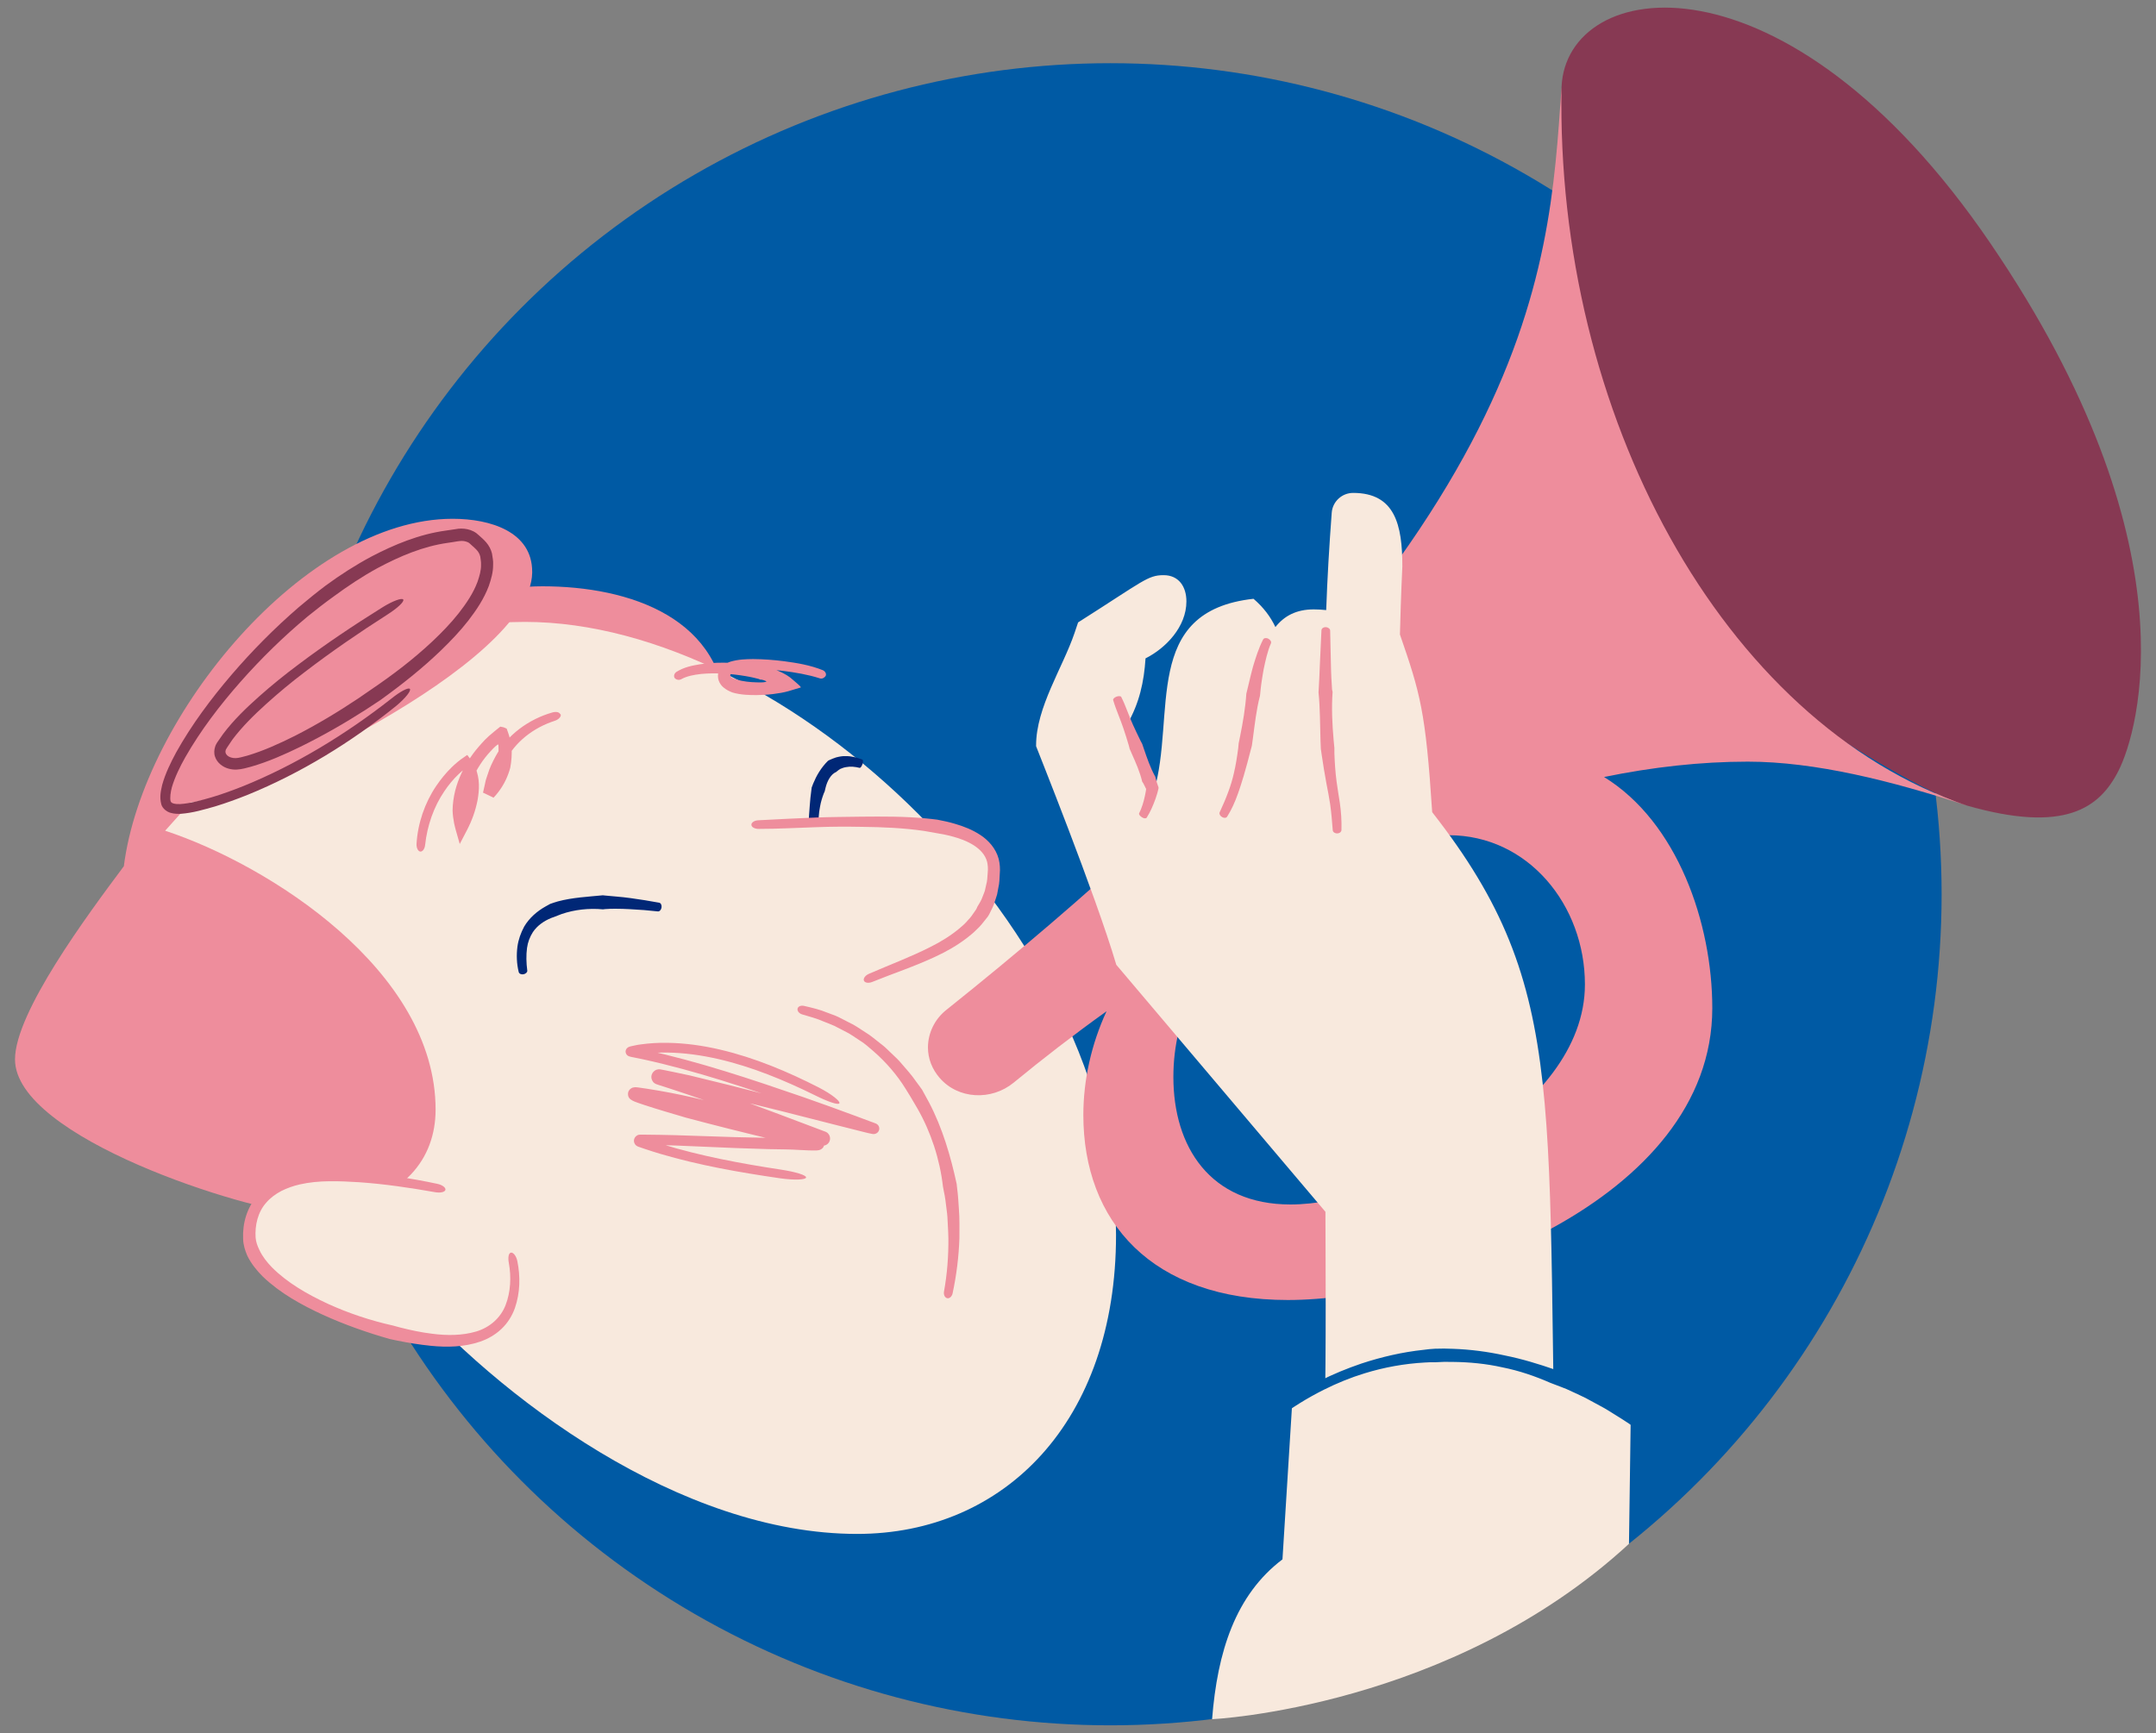<?xml version="1.0" encoding="utf-8"?>
<!-- Generator: Adobe Illustrator 28.3.0, SVG Export Plug-In . SVG Version: 6.00 Build 0)  -->
<svg version="1.1" id="Layer_1" xmlns="http://www.w3.org/2000/svg" xmlns:xlink="http://www.w3.org/1999/xlink" x="0px" y="0px"
	 viewBox="0 0 250 201" style="enable-background:new 0 0 250 201;" xml:space="preserve">
<rect x="0" y="0" width="250" height="201" fill="#808080" stroke="none"/>
<style type="text/css">
	.st0{fill:#005AA4;}
	.st1{fill:#EE8D9C;}
	.st2{fill:#F8E9DD;}
	.st3{fill:none;}
	.st4{fill:#873953;}
	.st5{fill:#002776;}
</style>
<g>
	<g>
		<circle class="st0" cx="128.75" cy="103.72" r="96.39"/>
	</g>
	<g>
		<path class="st1" d="M51.58,69.22c0.31,0.08,0.68,0.12,1.09,0.12c3.16,0,5.3-1.34,10.23-1.34c10.05,0,21.27,3.65,21.35,15.46
			c-0.06,0.01-0.14,0.01-0.22,0.01c-2.63,0-13.67-4.46-16.47-5.3c-9.71-2.93-20.19-4.49-29.57-8.4"/>
	</g>
	<g>
		<path class="st2" d="M35.23,78.37c7.6-3.6,16.8-6.24,25.63-6.24c30.42,0,68.55,35.86,68.55,71.1c0,21.66-12.96,34.68-30.02,34.68
			c-20.41,0-41.52-15.65-53.04-29.01l-31.11-48.44C15.25,100.44,18.99,85.74,35.23,78.37z"/>
	</g>
	<g>
		<path class="st1" d="M35.14,140.77c-6.36-0.33-33.4-8.77-33.4-17.9c0-5.42,8.34-16.67,12.62-22.4
			c2.22-17.48,21.02-40.3,38.13-40.3c4.39,0,9.22,1.51,9.22,6.14c0,0.04,0,0.08,0,0.13c-0.2,10.73-33.94,26.35-39.61,26.62
			l-2.95,3.29c12.02,3.96,31.36,16.22,31.36,32.35c0,5.75-3.74,10.46-11.7,11.51L35.14,140.77z"/>
	</g>
	<g>
		<g>
			<line class="st3" x1="48.13" y1="80.62" x2="46.89" y2="79.18"/>
		</g>
		<g>
			<line class="st3" x1="47.24" y1="70.36" x2="46.26" y2="68.74"/>
		</g>
		<g>
			<path class="st4" d="M41.52,81.02c-2.35,1.57-4.78,3.03-7.29,4.31c-1.82,0.91-3.68,1.76-5.58,2.32
				c-0.47,0.12-0.98,0.28-1.33,0.28c-0.38,0.01-0.75-0.11-0.97-0.31c-0.21-0.21-0.26-0.41-0.16-0.68c0.04-0.1,0.23-0.36,0.35-0.55
				l0.41-0.61c1.13-1.5,2.51-2.86,3.94-4.15c1.43-1.29,2.92-2.53,4.47-3.7c3.08-2.36,6.29-4.56,9.56-6.65
				c1.16-0.74,1.98-1.5,1.84-1.74c-0.14-0.23-1.2,0.15-2.38,0.88c-3.34,2.08-6.61,4.27-9.76,6.64c-1.58,1.18-3.12,2.42-4.6,3.74
				c-1.48,1.32-2.92,2.7-4.15,4.33l-0.46,0.66l-0.23,0.33c-0.08,0.13-0.18,0.3-0.23,0.48c-0.12,0.35-0.15,0.78-0.02,1.15
				c0.12,0.38,0.36,0.69,0.64,0.92c0.56,0.46,1.24,0.61,1.87,0.59c0.67-0.04,1.12-0.2,1.65-0.33c2.03-0.58,3.92-1.43,5.77-2.33
				c2.6-1.28,5.1-2.71,7.53-4.27l1.7-1.12c2.46-1.77,4.85-3.66,7.06-5.79c1.1-1.07,2.17-2.18,3.13-3.41
				c0.95-1.23,1.84-2.54,2.41-4.07c0.26-0.77,0.5-1.58,0.49-2.44c0.03-0.43-0.06-0.85-0.13-1.3c-0.11-0.47-0.36-0.93-0.66-1.28
				c-0.3-0.35-0.61-0.61-0.88-0.85c-0.05-0.05-0.15-0.14-0.27-0.23c-0.11-0.08-0.22-0.15-0.34-0.21c-0.23-0.12-0.47-0.2-0.71-0.25
				c-0.45-0.1-1-0.09-1.34-0.01l-1.15,0.17c-3.09,0.42-5.97,1.62-8.63,3.01c-1.85,0.99-3.6,2.12-5.28,3.35
				c-1.08,0.81-2.12,1.66-3.15,2.53c-2.79,2.41-5.39,5.03-7.79,7.83c-2.39,2.8-4.61,5.76-6.43,9.02c-0.63,1.18-1.23,2.39-1.61,3.74
				c-0.15,0.7-0.34,1.38-0.1,2.29c0.15,0.5,0.68,0.87,1.09,0.97c0.42,0.12,0.8,0.12,1.17,0.11c1.44-0.11,2.69-0.5,3.98-0.86
				c1.28-0.39,2.53-0.85,3.76-1.34c6.14-2.5,12.02-6.1,17.26-10.34c1.05-0.88,1.73-1.74,1.56-1.95c-0.18-0.2-1.14,0.31-2.19,1.16
				c-5.24,4.11-11.06,7.65-17.09,10.1c-1.21,0.48-2.42,0.93-3.66,1.3c-1.23,0.35-2.52,0.73-3.7,0.8c-0.29,0.01-0.57-0.01-0.78-0.07
				c-0.21-0.07-0.28-0.14-0.33-0.28c-0.09-0.38,0-1.04,0.15-1.6c0.35-1.18,0.92-2.35,1.55-3.47c1.78-3.12,4-6.03,6.4-8.75
				c2.4-2.72,5-5.26,7.78-7.58c0.99-0.8,1.99-1.58,3.02-2.32c1.64-1.21,3.34-2.34,5.12-3.31c2.55-1.36,5.26-2.52,8.14-2.92
				c0.71-0.08,1.5-0.31,1.97-0.18c0.13,0.03,0.25,0.07,0.36,0.12c0.05,0.03,0.1,0.05,0.14,0.09c0.04,0.02,0.07,0.06,0.16,0.14
				c0.29,0.26,0.56,0.49,0.75,0.71c0.19,0.22,0.3,0.44,0.37,0.71c0.03,0.29,0.11,0.62,0.09,0.94c0.02,0.65-0.18,1.32-0.4,1.97
				c-0.48,1.31-1.31,2.54-2.21,3.69c-0.91,1.15-1.95,2.22-3.03,3.24c-2.17,2.04-4.56,3.86-7.02,5.53L41.52,81.02z"/>
		</g>
	</g>
	<g>
		<g>
			<path class="st2" d="M51.64,138c-4.22-0.86-8.78-1.57-13.41-1.57c-6.79,0-9.34,3.07-9.34,6.88c0,6.62,16.09,12.21,23.16,12.21
				c5.17,0,7.66-2.62,7.66-7.12c0-1.04-0.17-2.1-0.47-3.1"/>
		</g>
		<g>
			<g>
				<line class="st3" x1="51.45" y1="138.92" x2="51.83" y2="137.07"/>
			</g>
			<g>
				<line class="st3" x1="60.14" y1="145.02" x2="58.33" y2="145.56"/>
			</g>
			<g>
				<path class="st1" d="M46.07,155.49c1.28,0.26,2.57,0.47,3.87,0.6c1.88,0.19,3.87,0.16,5.76-0.49c0.89-0.31,1.75-0.8,2.45-1.47
					c0.71-0.67,1.23-1.51,1.55-2.4c0.62-1.79,0.65-3.67,0.29-5.46c-0.13-0.64-0.51-1.06-0.77-0.98c-0.26,0.08-0.33,0.6-0.22,1.18
					c0.3,1.64,0.21,3.39-0.37,4.89c-0.58,1.51-1.85,2.6-3.4,3.07c-1.62,0.48-3.39,0.49-5.14,0.26c-1.23-0.15-2.47-0.41-3.68-0.72
					l-0.85-0.23c-2.57-0.57-5.13-1.42-7.54-2.52c-2.4-1.11-4.73-2.46-6.49-4.23c-0.6-0.62-1.12-1.29-1.45-2.01
					c-0.23-0.46-0.4-0.94-0.44-1.43c-0.1-1.43,0.26-2.98,1.23-4.06c0.47-0.55,1.07-0.99,1.74-1.35c0.68-0.34,1.41-0.6,2.17-0.77
					c2.19-0.5,4.54-0.39,6.87-0.25c2.9,0.2,5.89,0.64,8.83,1.16c0.6,0.1,1.11-0.02,1.17-0.28c0.05-0.26-0.37-0.58-0.97-0.7
					c-2.95-0.63-5.99-1.09-8.96-1.3c-2.36-0.14-4.76-0.27-7.2,0.22c-0.84,0.18-1.67,0.45-2.47,0.83c-0.79,0.4-1.54,0.92-2.15,1.6
					c-1.27,1.36-1.79,3.24-1.71,5.05c0.02,0.68,0.22,1.33,0.48,1.93c0.46,0.95,1.11,1.74,1.8,2.43c2.04,1.95,4.49,3.29,6.98,4.44
					c2.51,1.14,5.12,2.06,7.76,2.81L46.07,155.49z"/>
			</g>
		</g>
	</g>
	<g>
		<g>
			<line class="st3" x1="92.67" y1="116.07" x2="92.27" y2="117.92"/>
		</g>
		<g>
			<line class="st3" x1="108.9" y1="150.38" x2="110.75" y2="150.78"/>
		</g>
		<g>
			<path class="st1" d="M109.43,138.1c0.17,0.74,0.25,1.49,0.34,2.24c0.08,0.54,0.11,1.09,0.13,1.63c0.02,0.55,0.07,1.09,0.07,1.64
				c0.02,2.07-0.14,4.16-0.51,6.2c-0.06,0.36,0.1,0.7,0.37,0.76c0.26,0.06,0.55-0.19,0.63-0.56c0.45-2.11,0.72-4.26,0.79-6.42
				c0-1.12,0.03-2.25-0.06-3.37c-0.06-0.79-0.09-1.58-0.2-2.36l-0.06-0.55c-0.7-3.24-1.66-6.51-3.2-9.44l-0.82-1.5l-0.66-0.9
				c-0.57-0.84-1.27-1.59-1.93-2.36c-0.34-0.38-0.73-0.71-1.09-1.07c-0.36-0.36-0.73-0.71-1.14-1.01c-0.58-0.44-1.13-0.94-1.76-1.31
				c-0.62-0.39-1.21-0.83-1.88-1.13c-0.41-0.21-0.82-0.42-1.23-0.63c-0.42-0.2-0.86-0.34-1.3-0.51c-0.86-0.36-1.77-0.57-2.68-0.78
				c-0.37-0.09-0.7,0.06-0.76,0.32c-0.05,0.26,0.17,0.55,0.52,0.66c0.85,0.25,1.72,0.48,2.53,0.84c0.41,0.17,0.83,0.31,1.23,0.5
				c0.39,0.2,0.78,0.4,1.16,0.6c0.63,0.29,1.18,0.71,1.76,1.08c0.6,0.35,1.1,0.84,1.63,1.28c1.45,1.27,2.72,2.74,3.73,4.38
				l0.53,0.86l0.83,1.41c1.54,2.7,2.58,5.85,2.94,9.01L109.43,138.1z"/>
		</g>
	</g>
	<g>
		<g>
			<line class="st3" x1="93.35" y1="96.33" x2="95.24" y2="96.38"/>
		</g>
		<g>
			<line class="st3" x1="99.7" y1="89.53" x2="100.31" y2="87.74"/>
		</g>
		<g>
			<path class="st5" d="M97.05,89.46c0.12-0.1,0.25-0.2,0.39-0.28c0.22-0.09,0.44-0.18,0.7-0.21c0.47-0.1,1.02-0.04,1.54,0.09
				c0.09,0.02,0.24-0.17,0.33-0.43c0.09-0.26,0.08-0.5-0.03-0.54c-0.59-0.21-1.23-0.41-1.93-0.39c-0.36-0.02-0.73,0.05-1.11,0.15
				c-0.25,0.09-0.51,0.18-0.76,0.3l-0.17,0.09c-0.82,0.82-1.34,1.73-1.71,2.63l-0.18,0.47c-0.02,0.11-0.03,0.22-0.04,0.32
				c-0.09,0.58-0.13,1.16-0.18,1.73l-0.09,1.22c-0.04,0.5-0.06,1.02-0.02,1.53c0.01,0.1,0.23,0.19,0.5,0.2
				c0.27,0.01,0.49-0.07,0.51-0.17c0.07-0.5,0.09-1,0.14-1.48c0.03-0.39,0.07-0.77,0.15-1.14c0.09-0.53,0.25-1.04,0.43-1.52
				c0.03-0.08,0.07-0.17,0.11-0.25l0.1-0.42c0.19-0.77,0.6-1.56,1.24-1.83L97.05,89.46z"/>
		</g>
	</g>
	<g>
		<g>
			<line class="st3" x1="59.77" y1="113.19" x2="61.62" y2="112.81"/>
		</g>
		<g>
			<line class="st3" x1="76.56" y1="106.19" x2="76.84" y2="104.32"/>
		</g>
		<g>
			<path class="st5" d="M70.16,105.44c0.39-0.03,0.78-0.04,1.18-0.04c0.57,0,1.14,0.02,1.71,0.05c1.08,0.05,2.16,0.14,3.24,0.26
				c0.19,0.02,0.38-0.19,0.42-0.46c0.04-0.27-0.08-0.51-0.27-0.55c-1.09-0.2-2.19-0.38-3.29-0.53c-0.57-0.08-1.15-0.14-1.73-0.19
				l-1.23-0.11l-0.29-0.03c-1.73,0.17-3.5,0.25-5.22,0.71c-0.3,0.08-0.59,0.19-0.89,0.29l-0.54,0.3c-0.98,0.55-1.88,1.33-2.47,2.33
				c-0.39,0.73-0.67,1.51-0.78,2.31c-0.13,0.99-0.09,2.02,0.15,2.97c0.05,0.19,0.3,0.3,0.56,0.25c0.26-0.06,0.45-0.24,0.43-0.42
				c-0.12-0.9-0.14-1.8-0.03-2.63c0.09-0.67,0.33-1.29,0.68-1.84c0.5-0.75,1.27-1.29,2.13-1.64l0.46-0.17
				c0.25-0.09,0.49-0.2,0.75-0.29c1.46-0.5,3.15-0.7,4.79-0.54L70.16,105.44z"/>
		</g>
	</g>
	<g>
		<g>
			<path class="st2" d="M87.14,95.66c3.42-0.05,7.26-0.35,11.11-0.35c5.74,0,17.02-0.25,17.02,5.49c0,8.22-8.18,9.93-15.08,12.94"/>
		</g>
		<g>
			<g>
				<line class="st3" x1="87.12" y1="94.72" x2="87.15" y2="96.61"/>
			</g>
			<g>
				<line class="st3" x1="99.81" y1="112.88" x2="100.57" y2="114.61"/>
			</g>
			<g>
				<path class="st1" d="M113.02,105.72c-0.24,0.36-0.49,0.72-0.81,1.04c-0.28,0.34-0.62,0.64-0.97,0.93
					c-1,0.83-2.14,1.54-3.35,2.14c-2.28,1.16-4.73,2.07-7.14,3.12c-0.43,0.19-0.68,0.55-0.57,0.8c0.11,0.25,0.54,0.31,0.96,0.14
					c2.41-0.98,4.92-1.8,7.34-2.94c1.26-0.58,2.5-1.29,3.64-2.16c0.4-0.31,0.79-0.63,1.15-1c0.38-0.34,0.7-0.75,1.02-1.16
					c0.16-0.19,0.31-0.38,0.42-0.6c0.25-0.49,0.51-0.98,0.66-1.51c0.08-0.26,0.18-0.52,0.25-0.78l0.15-0.8
					c0.13-0.53,0.13-1.07,0.16-1.61c0.05-0.51,0.02-1.14-0.13-1.72c-0.32-1.19-1.17-2.14-2.1-2.75c-0.93-0.62-1.94-1.01-2.93-1.3
					c-0.69-0.21-1.39-0.36-2.08-0.49c-0.45-0.06-0.91-0.11-1.36-0.15c-2.49-0.24-4.95-0.22-7.41-0.2c-1.76,0.03-3.53,0.03-5.3,0.1
					c-2.2,0.08-4.47,0.21-6.69,0.32c-0.45,0.02-0.81,0.25-0.8,0.52c0,0.27,0.37,0.48,0.83,0.48c2.26,0,4.53-0.13,6.72-0.2
					c1.75-0.07,3.49-0.07,5.25-0.04c2.44,0.03,4.88,0.13,7.25,0.48c0.42,0.07,0.83,0.14,1.24,0.22c0.66,0.1,1.32,0.23,1.95,0.4
					c1.78,0.46,3.66,1.35,4.09,2.95c0.09,0.4,0.12,0.8,0.07,1.29c-0.04,0.47-0.04,0.95-0.18,1.4l-0.15,0.68
					c-0.07,0.22-0.17,0.43-0.25,0.65c-0.14,0.44-0.4,0.83-0.63,1.22C113.25,105.4,113.14,105.56,113.02,105.72z"/>
			</g>
		</g>
	</g>
	<g>
		<g>
			<line class="st3" x1="47.86" y1="98.76" x2="49.75" y2="98.79"/>
		</g>
		<g>
			<line class="st3" x1="65.52" y1="83.66" x2="64.92" y2="82.73"/>
		</g>
		<g>
			<path class="st1" d="M57.46,89.28c-0.24,0.84-0.67,1.62-1.27,2.29l0,0c2.44,1.17,0.68,0.32,1.22,0.58l0,0l0,0l0-0.01l0-0.02
				l0.01-0.03l0.01-0.06l0.02-0.12l0.05-0.25l0.09-0.5c0.05-0.34,0.16-0.65,0.25-0.98c0.17-0.65,0.45-1.26,0.74-1.86
				c1.14-2.28,3.28-3.92,5.75-4.72c0.22-0.07,0.41-0.19,0.54-0.33c0.13-0.14,0.21-0.32,0.12-0.43c-0.09-0.11-0.18-0.2-0.34-0.24
				c-0.17-0.04-0.39-0.03-0.62,0.04c-2.68,0.77-5.21,2.56-6.58,5.11c-0.35,0.65-0.68,1.33-0.89,2.04c-0.12,0.35-0.25,0.7-0.31,1.06
				l-0.12,0.54l-0.06,0.27l-0.03,0.14l-0.02,0.07l-0.01,0.03l0,0.02l0,0.01l0,0l0,0l0,0c-1.09-0.52,1.48,0.71,1.22,0.59
				c0.74-0.78,1.34-1.73,1.71-2.76c0.09-0.24,0.17-0.49,0.23-0.73c0.08-0.4,0.12-0.8,0.15-1.2c0.01-0.43,0.05-0.72-0.03-1.29
				c-0.06-0.52-0.2-1.07-0.36-1.53l-0.12-0.34l-0.06-0.16l-0.18-0.08c-0.13-0.07-0.22-0.09-0.3-0.1l-0.26-0.05
				c-0.45,0.36-0.89,0.71-1.32,1.09l-0.47,0.45l-0.36,0.39c-0.47,0.52-0.93,1.07-1.32,1.66c-0.79,1.17-1.41,2.47-1.76,3.85
				c-0.18,0.74-0.29,1.51-0.3,2.28c0.02,0.5,0.08,1,0.18,1.5c0.04,0.21,0.09,0.42,0.15,0.63l0.5,1.76l0.83-1.59
				c0.57-1.09,0.99-2.24,1.23-3.46c0.11-0.61,0.18-1.23,0.16-1.87c-0.01-0.32-0.04-0.64-0.11-0.96c-0.03-0.16-0.07-0.32-0.12-0.48
				l-0.08-0.25l-0.13-0.33c-0.15-0.34-0.34-0.63-0.54-0.9l-0.31-0.41c-0.05-0.12-0.12-0.04-0.19,0.01l-0.21,0.15
				c-0.54,0.34-1.19,0.92-1.45,1.18c-0.68,0.66-1.28,1.4-1.81,2.18c-1.32,1.95-2.14,4.33-2.28,6.73c-0.02,0.49,0.2,0.88,0.46,0.88
				c0.27,0,0.5-0.35,0.54-0.8c0.24-2.21,1-4.4,2.22-6.19c0.48-0.72,1.03-1.39,1.66-1.99c0.4-0.37,0.43-0.39,0.59-0.51
				c0.03-0.01,0.07-0.09,0.1-0.04l0.07,0.11c0.04,0.08,0.08,0.16,0.11,0.24l0.08,0.25c0.03,0.12,0.06,0.24,0.08,0.37
				c0.04,0.25,0.06,0.51,0.06,0.77c0,0.52-0.07,1.06-0.19,1.58c-0.25,1.05-0.68,2.08-1.23,3.02l1.33,0.17
				c-0.04-0.18-0.08-0.37-0.11-0.55c-0.06-0.4-0.08-0.8-0.06-1.2c0-0.65,0.06-1.3,0.21-1.94c0.27-1.19,0.78-2.35,1.47-3.4
				c0.34-0.53,0.74-1.03,1.17-1.5l0.33-0.35l0.26-0.25c0.06-0.06,0.13-0.11,0.2-0.16c0.04-0.01,0.07-0.08,0.11-0.04
				c0.06,0,0.02,0.11,0.04,0.16l0.01,0.37l0,0.09l-0.01,0.24c-0.01,0.17-0.02,0.34-0.04,0.51c-0.04,0.34-0.1,0.66-0.19,0.98
				C57.56,88.9,57.52,89.09,57.46,89.28z"/>
		</g>
	</g>
	<g>
		<g>
			<line class="st3" x1="95.15" y1="79.22" x2="96.23" y2="77.66"/>
		</g>
		<g>
			<line class="st3" x1="77.59" y1="78.04" x2="78.97" y2="79.33"/>
		</g>
		<g>
			<path class="st1" d="M88.82,77.35l-0.42-0.09l-0.28-0.05l-0.49-0.07l-0.98-0.12c-0.94-0.11-1.89-0.16-2.83-0.16
				c-0.9,0-1.79,0.05-2.69,0.19c-0.9,0.15-1.81,0.33-2.68,0.87c-0.32,0.2-0.37,0.61-0.16,0.78c0.21,0.18,0.49,0.2,0.7,0.08
				c0.63-0.36,1.48-0.52,2.3-0.61c0.83-0.08,1.69-0.09,2.54-0.04c0.88,0.04,1.77,0.14,2.64,0.29c0.31,0.05,0.61,0.11,0.91,0.18
				c0.15,0.03,0.3,0.07,0.45,0.11c0.06,0.02,0.18,0.05,0.19,0.05l0.04,0.02c0.02,0.01,0.04,0.03,0.05,0.04
				c0.11-0.01,0.25,0.01,0.41,0.06c0.08,0.02,0.15,0.05,0.22,0.08c0.03,0.02,0.07,0.04,0.1,0.06c0.01,0.01,0.04,0.02,0.04,0.03
				l-0.04,0.02c-0.18,0.06-0.42,0.08-0.63,0.08l-0.48-0.01c-0.38-0.01-0.76-0.03-1.13-0.08c-0.42-0.05-0.83-0.13-1.18-0.25
				c-0.23-0.06-0.44-0.14-0.57-0.23c-0.16-0.11-0.17-0.15-0.17-0.28c0.01-0.05,0.04-0.1,0.09-0.14c0.07-0.05,0.21-0.14,0.37-0.19
				c0.63-0.24,1.44-0.32,2.22-0.34c1.13-0.05,2.29,0.04,3.43,0.18c1.42,0.18,2.92,0.43,4.25,0.86c0.25,0.09,0.5-0.01,0.67-0.23
				c0.17-0.21,0.02-0.57-0.3-0.71c-1.5-0.6-3.01-0.84-4.49-1.04c-1.18-0.15-2.37-0.24-3.59-0.25c-0.85,0.01-1.7,0.03-2.63,0.3
				c-0.24,0.08-0.46,0.16-0.74,0.35c-0.29,0.2-0.53,0.47-0.64,0.81c-0.09,0.33-0.1,0.7,0.02,1.04c0.11,0.33,0.37,0.66,0.59,0.82
				c0.32,0.27,0.66,0.42,0.98,0.55c0.53,0.16,1.03,0.23,1.53,0.27c0.43,0.03,0.85,0.04,1.28,0.04l0.88-0.03
				c0.35-0.02,0.7-0.05,1.03-0.09c0.66-0.08,1.28-0.19,1.77-0.33l1.47-0.44l-0.08-0.13c-0.05-0.05-0.13-0.12-0.19-0.18l-0.36-0.32
				l-0.64-0.54c-0.46-0.35-1.14-0.69-2-1L88.82,77.35z"/>
		</g>
	</g>
	<g>
		<g>
			<line class="st3" x1="96.85" y1="128.83" x2="97.76" y2="127.17"/>
		</g>
		<g>
			<line class="st3" x1="93.35" y1="137.5" x2="93.6" y2="135.62"/>
		</g>
		<g>
			<path class="st1" d="M79.54,129.63c3.34,0.89,6.69,1.73,10.04,2.53c1.21,0.29,2.43,0.56,3.65,0.82l0.92,0.19
				c0.15,0.03,0.34,0.06,0.36,0.07l0.01,0.01c0,0.01,0,0,0.03-0.07c0.03-0.05,0.03-0.08,0.05-0.12c0.03-0.07,0.07-0.14,0.11-0.2
				c0.06-0.07,0.06-0.11,0.09-0.14c0.05-0.03,0.05-0.04,0.05-0.04c-0.01,0-0.05-0.04-0.05-0.07c-0.03-0.06-0.05-0.12-0.07-0.19
				c0-0.06-0.1-0.47-0.07-0.36c0.01,0-0.01,0-0.02,0l-0.08,0.01c-0.54,0.02-1.19-0.02-1.8-0.04c-0.62-0.02-1.25-0.06-1.89-0.05
				l-1.85-0.01l-3.71-0.08l-7.06-0.23c-1.18-0.03-2.36-0.05-3.54-0.06l-0.44,0l-0.07,0c-0.09,0-0.2,0.02-0.29,0.07
				c-0.19,0.1-0.32,0.27-0.37,0.43c-0.05,0.17-0.05,0.36,0.06,0.56c0.05,0.1,0.13,0.18,0.22,0.24c0.05,0.03,0.09,0.05,0.13,0.07
				l0.04,0.02l0.85,0.29c0.56,0.19,1.13,0.37,1.7,0.54c4.56,1.35,9.23,2.16,13.89,2.84c1.66,0.24,3.01,0.18,3.04-0.09
				c0.04-0.27-1.25-0.66-2.9-0.91c-4.66-0.71-9.31-1.57-13.79-2.95c-0.56-0.18-1.12-0.35-1.67-0.55L74.71,132l-0.21-0.07l-0.1-0.04
				l-0.03-0.01l-0.01,0c0.03-0.09-0.28,0.77-0.15,0.41l0,0.01l-0.01,0.01c0.04-0.02,0.04,0,0.01-0.02c0,0,0,0,0,0.01l0,0.01
				c0-0.09,0,0.82,0,0.44l0.01,0l0.03,0l0.11,0l0.44,0.01l3.54,0.1l7.09,0.3l3.7,0.12l1.85,0.03c0.58,0,1.2,0.04,1.81,0.07
				c0.63,0.03,1.21,0.07,1.92,0.05l0.17-0.02c0.05-0.01,0.05-0.01,0.14-0.03l0.11-0.04c0.07-0.02,0.25-0.15,0.32-0.26
				c0.08-0.1,0.16-0.36,0.1-0.56c-0.07-0.23-0.09-0.19-0.12-0.26c-0.05-0.08-0.2-0.19-0.2-0.18c-0.05-0.03-0.12-0.07-0.15-0.08
				c-0.07-0.03-0.12-0.05-0.17-0.06c-0.07-0.02-0.13-0.04-0.19-0.05l-0.11-0.02l-0.22-0.05l-0.89-0.19
				c-1.19-0.26-2.38-0.55-3.57-0.84c-3.34-0.82-6.66-1.72-9.97-2.66l-2.32-0.68c-0.87-0.24-1.73-0.49-2.58-0.75l-0.62-0.2
				l-0.29-0.11l-0.11-0.05c-0.05,0.03,0.07-0.13-0.16,0.25c-0.11,0.15-0.11,0.21-0.19,0.28c-0.04,0.04-0.07,0.06-0.07,0.07
				c-0.03,0.01-0.03-0.01,0,0.02c-0.01,0.01,0.06,0.15,0.05,0.24c-0.01,0.07,0.02,0.27,0.02,0.42c0,0.12,0,0.04,0,0.06l0,0l0.02,0
				c0.01,0,0.09,0.01,0.14,0.02l0.33,0.04l0.66,0.09c1.77,0.24,3.55,0.57,5.31,0.95c3.53,0.76,7.03,1.76,10.53,2.77l2.62,0.76
				l1.31,0.38l0.33,0.09l0.16,0.05l0.08,0.02l0.03,0.01c0.04,0.01,0.08,0.02,0.12,0.02c0.09,0.01,0.18,0.01,0.28-0.02
				c0.43-0.11,0.64-0.47,0.64-0.81c0-0.18-0.06-0.38-0.19-0.54c-0.06-0.08-0.14-0.14-0.22-0.19c-0.07-0.04-0.16-0.08-0.15-0.07
				l-0.32-0.12c-1.7-0.64-3.4-1.28-5.09-1.92c-3.39-1.27-6.77-2.53-10.16-3.7l-1.76-0.6l-0.88-0.29l-0.44-0.15l-0.22-0.07
				l-0.11-0.04l-0.06-0.02l-0.03-0.01l-0.01,0l0,0l0,0c0.04-0.13-0.35,1.09-0.18,0.57l0,0.01c-0.05,0.06,0.02,0.02-0.01,0.03
				c-0.01-0.01,0-0.01,0,0.03l0,0.01c0.1-0.53-0.14,0.72-0.11,0.59l0,0l0,0l0.01,0l0.03,0.01l0.06,0.01l0.45,0.09l0.9,0.19l1.8,0.4
				c1.56,0.33,3.12,0.69,4.68,1.05c4.28,1.01,8.54,2.09,12.81,3.19l3.21,0.81c0.28,0.07,0.53,0.13,0.84,0.19l0.07,0.01l0.07,0.01
				l0.04,0l0.02,0c0.03,0,0.26,0.01,0.46-0.18c0.21-0.2,0.21-0.45,0.19-0.55c-0.01-0.08-0.03-0.13-0.06-0.19
				c-0.06-0.13-0.2-0.24-0.28-0.28l-0.05-0.02l-0.08-0.03l-0.2-0.08l-0.39-0.14l-1.55-0.58c-2.07-0.77-4.15-1.52-6.24-2.25
				c-6.01-2.07-12.04-4.1-18.3-5.46l-1.43-0.29l-0.02-0.01l0,0l-0.04,0.12c-0.02,0.08-0.05,0.15-0.09,0.22
				c-0.04,0.13-0.12,0.17-0.09,0.17c0.04,0.03,0.08,0.13,0.15,0.31c0.07,0.23,0.06,0.18,0.07,0.18l0.03-0.01l0.08-0.02l0.37-0.08
				c0.17-0.04,0.46-0.08,0.68-0.11c0.96-0.13,1.93-0.19,2.91-0.17c1.96,0.03,3.93,0.31,5.86,0.75c3.88,0.89,7.64,2.44,11.23,4.21
				c1.46,0.73,2.69,1.16,2.82,0.92c0.13-0.23-0.9-1.06-2.37-1.82c-3.62-1.85-7.44-3.46-11.45-4.4c-2-0.47-4.05-0.76-6.11-0.79
				c-1.03-0.02-2.06,0.04-3.08,0.18c-0.26,0.04-0.49,0.06-0.79,0.14l-0.37,0.08l-0.11,0.03l-0.09,0.03c-0.03,0.02-0.07,0-0.26,0.16
				c-0.09,0.1-0.15,0.24-0.16,0.36c-0.01,0.14,0.06,0.34,0.16,0.43c0.07,0.07,0.12,0.1,0.18,0.13c0.04,0.02,0.1,0.04,0.12,0.04
				l0.13,0.04l1.47,0.3c6.13,1.34,12.14,3.36,18.12,5.47c2.08,0.74,4.14,1.51,6.21,2.29l1.55,0.59l0.39,0.15l0.17,0.06l0,0
				c0-0.01-0.01,0.01,0-0.01l0.06-0.13l0.13-0.26c-0.01-0.05,0.01-0.1,0.04-0.13c0.01-0.01,0.05-0.02,0.05-0.02
				c-0.02,0-0.04-0.01-0.03-0.04c0.03-0.03,0.04-0.1,0.03-0.19c0-0.08,0.01-0.16,0.02-0.25c0.01-0.09,0.03-0.18,0.03-0.15
				l-0.06-0.01l-0.78-0.19l-3.2-0.85c-4.27-1.14-8.54-2.29-12.83-3.36l-4.53-1.11l-1.84-0.39l-0.93-0.19l-0.46-0.09l-0.12-0.02
				c0.02,0-0.11-0.03-0.25-0.02c-0.13,0.01-0.28,0.05-0.41,0.13c-0.26,0.16-0.4,0.42-0.43,0.68c-0.03,0.27,0.1,0.6,0.33,0.78
				c0.1,0.08,0.26,0.15,0.29,0.15l0.06,0.02l0.11,0.04l0.22,0.07l0.44,0.14l0.89,0.29l1.77,0.59c3.37,1.13,6.75,2.36,10.15,3.61
				c1.7,0.63,3.4,1.26,5.1,1.9l0.32,0.12l0.01,0c-0.04,0.11,0.37-0.96,0.2-0.51l0.01-0.02c0-0.01,0.01-0.01,0.01-0.01
				s-0.01,0-0.02,0c-0.02-0.01,0.02,0.02,0.01,0.01c0,0,0-0.01,0-0.02l0.01-0.02c0.29-1.05,0.07-0.29,0.14-0.53l-0.01,0l-0.08-0.02
				l-0.16-0.05l-0.33-0.09l-1.31-0.37l-2.63-0.76c-3.51-1.01-7.04-2.03-10.63-2.84c-1.8-0.41-3.6-0.76-5.43-1.04l-0.69-0.1
				l-0.35-0.05c-0.05-0.01-0.14-0.02-0.24-0.02c-0.07,0-0.08-0.01-0.28,0.03l-0.06,0.01c0.01,0-0.05,0.01-0.18,0.08
				c-0.22,0.14-0.36,0.35-0.38,0.59c-0.01,0.13,0.01,0.29,0.07,0.42c0.07,0.15,0.14,0.2,0.13,0.19c0.03,0.03,0.06,0.06,0.1,0.09
				c0.21,0.15,0.24,0.14,0.32,0.19l0.19,0.08l0.35,0.13l0.67,0.23c0.88,0.29,1.75,0.56,2.63,0.82L79.54,129.63z"/>
		</g>
	</g>
	<g>
		<g>
			<g>
				<path class="st4" d="M181.07,10.11c0.51-12.78,25.96-16.78,49.73,18.11s17.11,56.65,14.89,61.1c-2.22,4.45-6.3,7.34-17.59,4.12
					c-11.29-3.22-47.03-30.42-47.03-30.42S180.23,20.78,181.07,10.11z"/>
			</g>
			<g>
				<path class="st0" d="M141.95,91.97l-0.63-0.78c2.6-2.11,10.53-8.53,23.46-8.53c6.44,0,11.55,0.79,17.08,4.71l-0.58,0.82
					c-5.32-3.77-10.26-4.52-16.5-4.52C152.2,83.66,144.49,89.91,141.95,91.97z"/>
			</g>
			<g>
				
					<rect x="127.08" y="112.64" transform="matrix(0.834 -0.551 0.551 0.834 -40.067 92.91)" class="st0" width="15.05" height="1"/>
			</g>
		</g>
		<g>
			<g>
				<path class="st1" d="M228.1,93.44c-28.48-9.67-47.74-45.55-47.03-83.33c-1.56,22.23-2.55,52.05-71.37,107.05
					c-1.31,1.05-2.09,2.64-2.1,4.32l0,0c0,1.31,0.49,2.53,1.34,3.52c2.16,2.52,6.03,2.68,8.6,0.57c3.39-2.79,6.99-5.57,10.77-8.28
					c-1.77,3.83-2.69,7.99-2.69,12.03c0,12.34,7.91,21.46,23.71,21.46c16.92,0,49.22-11.4,49.22-33.86c0-9.84-4.03-21.55-12.55-26.8
					c5.61-1.15,11.19-1.78,16.67-1.78C210.48,88.34,219.37,90.57,228.1,93.44z M149.64,139.7c-9.32,0-13.58-6.68-13.58-14.79
					c0-7.38,3.44-13.13,7.86-17.77c6.02-3.53,12.3-6.75,18.69-9.5c1.77-0.48,3.58-0.77,5.38-0.77c9.2,0,15.79,8.11,15.79,17.31
					C183.78,129.04,161.04,139.7,149.64,139.7z"/>
			</g>
		</g>
	</g>
	<g>
		<g>
			<path class="st2" d="M180.56,182.33c-1.49-54.59,1.83-67.28-14.49-88.13c-0.76-11.73-1.39-13.8-3.74-20.61
				c0.11-4.52,0.28-7.89,0.28-7.91c0-4.84-0.87-8.51-5.71-8.51c-1.3,0-2.39,1.01-2.48,2.31c-0.29,3.88-0.51,7.53-0.64,11.28
				c-0.48-0.05-0.96-0.08-1.45-0.08c-2.03,0-3.43,0.77-4.44,2.05c-0.57-1.21-1.39-2.29-2.54-3.28c-13.05,1.44-8.94,13.5-11.56,22.4
				l-3.07-7.87c1.4-2.45,1.93-4.88,2.11-7.62c2.35-1.18,4.74-3.66,4.74-6.61c0-1.71-0.89-3.04-2.64-3.04
				c-1.86,0-2.35,0.68-9.92,5.48c-0.13,0.41-0.27,0.82-0.41,1.22c-1.37,4.04-4.46,8.62-4.46,13.05c0,0.03,0,0.06,0,0.09
				c0,0.04,6.88,17.15,9.3,25.35l24.25,28.65c0.01,3.59,0.03,7.17,0.03,10.76c0,9.23-0.1,18.47-0.66,27.69"/>
		</g>
		<g>
			<g>
				<g>
					<line class="st3" x1="154.08" y1="96.68" x2="155.97" y2="96.65"/>
				</g>
				<g>
					<line class="st3" x1="154.68" y1="72.77" x2="152.78" y2="72.72"/>
				</g>
				<g>
					<path class="st1" d="M154.46,79.97l-0.08-1.32c-0.03-0.63-0.05-1.27-0.06-1.9l-0.08-3.61c0-0.21-0.24-0.39-0.51-0.4
						c-0.27-0.01-0.5,0.16-0.5,0.37l-0.17,3.65c-0.03,0.63-0.06,1.26-0.08,1.9l-0.07,1.33l-0.02,0.31c0.19,1.86,0.17,3.76,0.23,5.61
						l0.04,0.96l0.09,0.62c0.16,1.13,0.35,2.27,0.56,3.4c0.16,0.81,0.31,1.6,0.43,2.39c0.14,0.98,0.22,2,0.3,3.02
						c0.02,0.21,0.25,0.37,0.52,0.36c0.27,0,0.48-0.18,0.49-0.39c0.03-1.05-0.04-2.13-0.19-3.16c-0.12-0.82-0.27-1.62-0.37-2.42
						c-0.15-1.11-0.22-2.22-0.26-3.34l0-0.59l-0.09-0.95c-0.16-1.8-0.25-3.69-0.12-5.55L154.46,79.97z"/>
				</g>
			</g>
			<g>
				<g>
					<line class="st3" x1="140.88" y1="94.3" x2="142.51" y2="95.25"/>
				</g>
				<g>
					<line class="st3" x1="147.91" y1="74.51" x2="146.21" y2="73.66"/>
				</g>
				<g>
					<path class="st1" d="M146.13,80.44c0.03-0.39,0.08-0.78,0.13-1.17c0.07-0.56,0.18-1.11,0.27-1.66
						c0.22-1.03,0.44-2.07,0.85-3.01c0.07-0.17-0.09-0.41-0.33-0.53s-0.51-0.07-0.59,0.11c-0.52,1.02-0.85,2.09-1.17,3.15
						c-0.14,0.56-0.3,1.11-0.42,1.67l-0.28,1.17l-0.07,0.27c-0.11,1.68-0.4,3.34-0.72,4.94l-0.17,0.83l-0.05,0.55
						c-0.13,0.99-0.28,1.98-0.51,2.94c-0.16,0.7-0.36,1.38-0.61,2.05c-0.3,0.83-0.66,1.67-1.04,2.48c-0.07,0.17,0.06,0.41,0.29,0.54
						c0.23,0.14,0.49,0.11,0.59-0.06c0.51-0.81,0.91-1.71,1.22-2.59c0.26-0.7,0.47-1.41,0.69-2.12c0.29-0.99,0.56-1.99,0.81-2.98
						l0.14-0.52l0.12-0.86c0.22-1.64,0.4-3.33,0.82-4.93L146.13,80.44z"/>
				</g>
			</g>
			<g>
				<g>
					<line class="st3" x1="130.35" y1="80.43" x2="128.59" y2="81.12"/>
				</g>
				<g>
					<line class="st3" x1="131.61" y1="94.27" x2="133.21" y2="95.28"/>
				</g>
				<g>
					<path class="st1" d="M132.56,90.83l0.19,0.37l0.09,0.19c0.03,0.06,0.03,0.04,0.04,0.07c0.06-0.02-0.05,0.51-0.12,0.85
						c-0.15,0.7-0.36,1.4-0.67,2.02c-0.06,0.11,0.09,0.31,0.32,0.46s0.48,0.17,0.56,0.04c0.44-0.7,0.75-1.44,1.02-2.19l0.19-0.59
						c0.03-0.1,0.05-0.17,0.1-0.37c0.04-0.17,0.11-0.34,0.01-0.49l-0.11-0.32l-0.06-0.2l-0.11-0.4l-0.05-0.19
						c-0.57-1.02-0.95-2.15-1.32-3.23l-0.19-0.56l-0.18-0.34c-0.31-0.64-0.62-1.27-0.91-1.92c-0.21-0.46-0.4-0.94-0.58-1.41
						c-0.23-0.59-0.47-1.2-0.76-1.78c-0.06-0.12-0.31-0.13-0.56-0.04c-0.25,0.1-0.42,0.27-0.38,0.4c0.18,0.62,0.42,1.24,0.65,1.83
						c0.18,0.47,0.37,0.95,0.53,1.43c0.23,0.67,0.44,1.35,0.64,2.03l0.09,0.36l0.24,0.55c0.47,1.05,0.95,2.13,1.22,3.27
						L132.56,90.83z"/>
				</g>
			</g>
		</g>
	</g>
	<g>
		<path class="st2" d="M188.89,179.06l0.2-14.46c-6.78-4.63-14.48-7.65-22.36-7.65c-6.53,0-13.03,3.11-16.92,6.25l-1.1,17.66
			c-5.44,4.12-7.55,10.7-8.16,18.54C140.55,199.4,168.23,198.09,188.89,179.06z"/>
	</g>
	<g>
		<g>
			<line class="st3" x1="146.41" y1="164.08" x2="147.71" y2="165.47"/>
		</g>
		<g>
			<line class="st3" x1="193.08" y1="168.83" x2="194.31" y2="167.39"/>
		</g>
		<g>
			<path class="st0" d="M180.38,160.62c0.43,0.17,0.87,0.32,1.29,0.5l1.26,0.58c0.61,0.27,1.21,0.58,1.79,0.91
				c0.58,0.33,1.19,0.62,1.76,0.98c1.08,0.67,2.17,1.33,3.2,2.08c1.06,0.71,2.06,1.51,3.05,2.3c0.36,0.28,0.79,0.33,0.96,0.12
				c0.18-0.21,0.04-0.61-0.32-0.9c-1-0.84-1.99-1.69-3.06-2.45c-1.03-0.81-2.13-1.52-3.22-2.26c-0.56-0.38-1.17-0.7-1.75-1.06
				c-0.58-0.36-1.18-0.69-1.79-0.99l-1.28-0.67l-1.31-0.6l-0.61-0.29c-1.91-0.66-3.86-1.26-5.86-1.66c-1.99-0.44-4.01-0.7-6.01-0.77
				c-0.69-0.03-1.39-0.04-2.08-0.01c-0.45,0.03-0.9,0.06-1.34,0.13c-2.45,0.26-4.86,0.82-7.2,1.59c-1.67,0.57-3.31,1.24-4.88,2.04
				c-1.96,0.99-3.91,2.2-5.63,3.66c-0.35,0.3-0.48,0.72-0.29,0.91c0.18,0.19,0.58,0.13,0.93-0.13c1.72-1.32,3.61-2.49,5.51-3.44
				c1.52-0.76,3.1-1.41,4.74-1.91c2.27-0.7,4.62-1.12,6.97-1.25c0.41-0.04,0.83-0.03,1.24-0.03c0.67-0.05,1.33-0.06,2-0.04
				c1.91,0.02,3.85,0.2,5.76,0.63c1.92,0.38,3.79,1.02,5.57,1.8L180.38,160.62z"/>
		</g>
	</g>
</g>
</svg>

